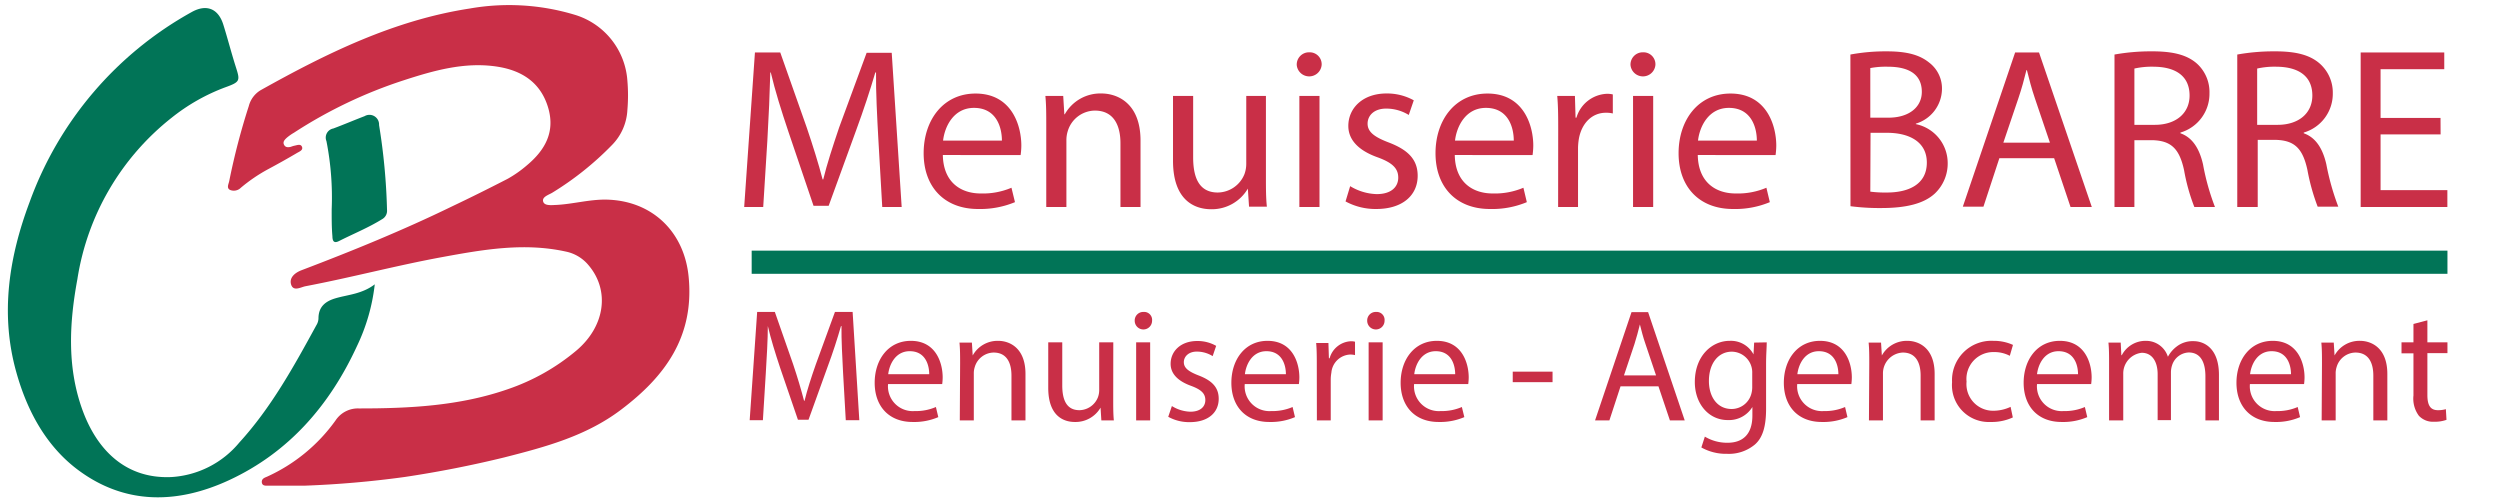 <svg id="Calque_1" data-name="Calque 1" xmlns="http://www.w3.org/2000/svg" viewBox="0 0 314 63.12"><defs><style>.cls-1{fill:#c92f47;}.cls-2{fill:#017457;}</style></defs><path class="cls-1" d="M38.27,61H33.74c-.36,0-.83.07-.86-.47,0-.39.31-.52.64-.65a21.47,21.47,0,0,0,8.63-7.08,3.36,3.36,0,0,1,2.93-1.5c6.33,0,12.64-.31,18.71-2.42a26.82,26.82,0,0,0,8.58-4.83C76,41,76.63,36.5,73.92,33.31a5,5,0,0,0-2.84-1.71c-5.21-1.15-10.31-.27-15.43.67-5.8,1.06-11.5,2.58-17.28,3.68-.61.12-1.55.72-1.82-.26-.22-.83.49-1.43,1.32-1.75,6.39-2.43,12.7-5,18.87-8,2.34-1.11,4.67-2.27,7-3.47a14.53,14.53,0,0,0,2.43-1.7c2.3-1.92,3.61-4.23,2.65-7.34s-3.32-4.59-6.37-5.06c-4.09-.63-8,.5-11.79,1.73a58.24,58.24,0,0,0-13.74,6.57,6.08,6.08,0,0,0-.92.65c-.22.21-.51.48-.33.85s.52.35.86.27a3.7,3.7,0,0,1,.4-.13c.36-.06.83-.29,1,.13s-.33.6-.62.77c-1.18.7-2.37,1.36-3.56,2a20.26,20.26,0,0,0-3.51,2.38,1.24,1.24,0,0,1-1.31.28c-.52-.22-.22-.74-.14-1.12a84.81,84.81,0,0,1,2.46-9.43,3.27,3.27,0,0,1,1.5-2C41,6.71,49.48,2.53,59,1.07a28.54,28.54,0,0,1,13.17.78,9.31,9.31,0,0,1,6.63,8.29,21.42,21.42,0,0,1,0,3.67,6.74,6.74,0,0,1-1.94,4.41,38.36,38.36,0,0,1-7.52,6c-.47.27-1.28.52-1.12,1.09s1.06.45,1.63.43c2.07-.1,4.09-.68,6.18-.67,5.85.06,10,4.05,10.48,9.89.65,7.37-3,12.35-8.51,16.5-4.37,3.31-9.51,4.68-14.7,6q-6.18,1.51-12.48,2.45A125.44,125.44,0,0,1,38.27,61Z"/><path class="cls-2" d="M47.07,35.71a24.18,24.18,0,0,1-2.24,7.77c-3.43,7.44-8.56,13.35-16.06,16.83-6.48,3-13.07,3.13-19-1.31-4-3-6.38-7.44-7.72-12.25C0,39.46,1.12,32.3,3.72,25.38A44.64,44.64,0,0,1,24.12,1.49c1.83-1,3.3-.41,3.93,1.61.55,1.75,1,3.52,1.56,5.28s.58,1.9-1.3,2.58a24.47,24.47,0,0,0-6.73,3.81A32.1,32.1,0,0,0,9.72,35.06c-1,5.42-1.31,10.9.56,16.22s5.57,8.87,11.2,8.64a12,12,0,0,0,8.58-4.34c4-4.38,6.85-9.56,9.68-14.74A1.7,1.7,0,0,0,40,40c0-1.5.9-2.18,2.19-2.55C43.76,37,45.49,36.92,47.07,35.71Z"/><path class="cls-2" d="M41.66,26.28A36.69,36.69,0,0,0,41,17.72a1.16,1.16,0,0,1,.86-1.58c1.32-.49,2.62-1.05,3.93-1.55a1.21,1.21,0,0,1,1.82,1.11,77.91,77.91,0,0,1,1,10.67,1.2,1.2,0,0,1-.6,1.15c-1.72,1.07-3.6,1.83-5.4,2.74-.69.36-.85,0-.86-.59C41.65,28.54,41.66,27.4,41.66,26.28Z"/><rect class="cls-2" x="94.41" y="31.48" width="212.99" height="2.91"/><path class="cls-1" d="M110.32,17.46c-.15-2.7-.32-6-.29-8.36h-.09c-.66,2.26-1.46,4.68-2.44,7.35l-3.42,9.4h-1.9l-3.13-9.23c-.92-2.73-1.7-5.23-2.24-7.52h-.06c-.06,2.41-.2,5.66-.37,8.56L95.86,26H93.47L94.82,6.59H98L101.32,16c.81,2.39,1.47,4.51,2,6.53h.08c.49-2,1.18-4.09,2-6.53l3.45-9.37H112L113.25,26h-2.44Z"/><path class="cls-1" d="M118.42,19.47c.06,3.42,2.24,4.83,4.77,4.83a9.15,9.15,0,0,0,3.85-.72l.44,1.81a11.38,11.38,0,0,1-4.63.86c-4.28,0-6.84-2.82-6.84-7s2.47-7.5,6.52-7.5c4.54,0,5.75,4,5.75,6.55a9.16,9.16,0,0,1-.09,1.18Zm7.42-1.81c0-1.61-.66-4.11-3.51-4.11-2.56,0-3.68,2.35-3.88,4.11Z"/><path class="cls-1" d="M131.41,15.82c0-1.44,0-2.62-.11-3.77h2.24l.14,2.3h.06a5.12,5.12,0,0,1,4.6-2.61c1.93,0,4.91,1.15,4.91,5.92V26h-2.52V18c0-2.25-.84-4.11-3.22-4.11a3.6,3.6,0,0,0-3.4,2.58,3.81,3.81,0,0,0-.17,1.18V26h-2.53Z"/><path class="cls-1" d="M159,22.17c0,1.44,0,2.7.12,3.79h-2.24l-.15-2.27h0a5.24,5.24,0,0,1-4.6,2.59c-2.19,0-4.8-1.21-4.8-6.09V12.05h2.53v7.71c0,2.64.8,4.42,3.1,4.42a3.66,3.66,0,0,0,3.34-2.3,3.75,3.75,0,0,0,.23-1.29V12.05H159Z"/><path class="cls-1" d="M166,8.15a1.57,1.57,0,0,1-3.13,0,1.54,1.54,0,0,1,1.58-1.58A1.5,1.5,0,0,1,166,8.15ZM163.2,26V12.05h2.53V26Z"/><path class="cls-1" d="M169.58,23.38a6.73,6.73,0,0,0,3.34,1c1.84,0,2.7-.92,2.7-2.07s-.72-1.87-2.59-2.55c-2.5-.89-3.68-2.27-3.68-3.94,0-2.24,1.81-4.08,4.8-4.08a6.92,6.92,0,0,1,3.42.86l-.63,1.84a5.38,5.38,0,0,0-2.85-.8c-1.49,0-2.32.86-2.32,1.89s.83,1.67,2.64,2.36c2.41.92,3.65,2.12,3.65,4.19,0,2.45-1.9,4.17-5.2,4.17A7.87,7.87,0,0,1,169,25.3Z"/><path class="cls-1" d="M182.72,19.47c.05,3.42,2.24,4.83,4.77,4.83a9.18,9.18,0,0,0,3.85-.72l.43,1.81a11.3,11.3,0,0,1-4.63.86c-4.28,0-6.84-2.82-6.84-7s2.47-7.5,6.53-7.5c4.54,0,5.75,4,5.75,6.55a9.16,9.16,0,0,1-.09,1.18Zm7.41-1.81c0-1.61-.66-4.11-3.5-4.11-2.56,0-3.68,2.35-3.88,4.11Z"/><path class="cls-1" d="M195.71,16.39c0-1.63,0-3-.12-4.34h2.22l.08,2.73H198a4.17,4.17,0,0,1,3.85-3,3.11,3.11,0,0,1,.72.08v2.39a3.66,3.66,0,0,0-.86-.09c-1.79,0-3.05,1.35-3.4,3.25a8,8,0,0,0-.11,1.18V26h-2.5Z"/><path class="cls-1" d="M207.92,8.15a1.57,1.57,0,0,1-3.13,0,1.54,1.54,0,0,1,1.58-1.58A1.5,1.5,0,0,1,207.92,8.15ZM205.11,26V12.05h2.53V26Z"/><path class="cls-1" d="M213.24,19.47c.06,3.42,2.24,4.83,4.77,4.83a9.18,9.18,0,0,0,3.85-.72l.43,1.81a11.28,11.28,0,0,1-4.62.86c-4.29,0-6.84-2.82-6.84-7s2.47-7.5,6.52-7.5c4.54,0,5.75,4,5.75,6.55a9.16,9.16,0,0,1-.09,1.18Zm7.42-1.81c0-1.61-.67-4.11-3.51-4.11-2.56,0-3.68,2.35-3.88,4.11Z"/><path class="cls-1" d="M232.41,6.85a24.26,24.26,0,0,1,4.57-.4c2.5,0,4.11.43,5.32,1.41a4.08,4.08,0,0,1,1.61,3.42,4.6,4.6,0,0,1-3.28,4.25v.06a5,5,0,0,1,4,4.85A5.19,5.19,0,0,1,243,24.32c-1.35,1.24-3.54,1.81-6.7,1.81a28.39,28.39,0,0,1-3.88-.23Zm2.5,7.93h2.27c2.65,0,4.2-1.37,4.2-3.24,0-2.27-1.73-3.16-4.26-3.16a10.45,10.45,0,0,0-2.21.17Zm0,9.29a14.35,14.35,0,0,0,2.1.11c2.59,0,5-.95,5-3.76,0-2.65-2.27-3.74-5-3.74h-2.07Z"/><path class="cls-1" d="M251.12,19.87l-2,6.09h-2.59L253.1,6.59h3L262.73,26h-2.67L258,19.87Zm6.35-1.95-1.89-5.58c-.43-1.26-.72-2.41-1-3.53h-.06c-.28,1.15-.6,2.32-1,3.5l-1.9,5.61Z"/><path class="cls-1" d="M265.58,6.85a25.87,25.87,0,0,1,4.8-.4c2.67,0,4.4.49,5.6,1.58a4.83,4.83,0,0,1,1.53,3.68,5.08,5.08,0,0,1-3.65,4.94v.09c1.49.52,2.38,1.89,2.84,3.91A29.46,29.46,0,0,0,278.2,26h-2.59a24.19,24.19,0,0,1-1.29-4.62c-.58-2.68-1.61-3.68-3.88-3.77h-2.36V26h-2.5Zm2.5,8.83h2.56c2.67,0,4.37-1.47,4.37-3.68,0-2.5-1.81-3.59-4.46-3.62a10,10,0,0,0-2.47.23Z"/><path class="cls-1" d="M281,6.85a26,26,0,0,1,4.8-.4c2.67,0,4.4.49,5.61,1.58A4.85,4.85,0,0,1,293,11.71a5.08,5.08,0,0,1-3.65,4.94v.09c1.49.52,2.38,1.89,2.84,3.91a31.32,31.32,0,0,0,1.5,5.31h-2.59a25.88,25.88,0,0,1-1.29-4.62c-.58-2.68-1.61-3.68-3.88-3.77h-2.36V26H281Zm2.5,8.83h2.56c2.67,0,4.37-1.47,4.37-3.68,0-2.5-1.81-3.59-4.46-3.62a10,10,0,0,0-2.47.23Z"/><path class="cls-1" d="M306.54,16.88H299v7h8.39V26H296.5V6.59H307v2.1h-8v6.12h7.53Z"/><path class="cls-1" d="M105.89,46.82c-.1-1.89-.22-4.17-.2-5.87h-.06c-.46,1.6-1,3.29-1.7,5.17l-2.38,6.6h-1.33L98,46.24c-.64-1.92-1.18-3.67-1.56-5.29h0c0,1.7-.14,4-.26,6l-.36,5.83H94.16l.94-13.6h2.22l2.3,6.58c.56,1.67,1,3.16,1.37,4.58h.06c.34-1.38.82-2.87,1.42-4.58l2.4-6.58h2.22l.84,13.6h-1.7Z"/><path class="cls-1" d="M111.54,48.24a3.11,3.11,0,0,0,3.32,3.39,6.36,6.36,0,0,0,2.69-.51l.3,1.27a7.66,7.66,0,0,1-3.23.61c-3,0-4.76-2-4.76-4.92s1.72-5.27,4.54-5.27c3.17,0,4,2.8,4,4.6a6.84,6.84,0,0,1-.06.83ZM116.71,47c0-1.13-.46-2.89-2.45-2.89-1.78,0-2.56,1.66-2.7,2.89Z"/><path class="cls-1" d="M120.59,45.68c0-1,0-1.84-.08-2.65h1.56l.1,1.62h0a3.57,3.57,0,0,1,3.21-1.84c1.34,0,3.42.81,3.42,4.16V52.8h-1.76V47.17c0-1.58-.58-2.89-2.24-2.89a2.52,2.52,0,0,0-2.37,1.82,2.55,2.55,0,0,0-.12.83V52.8h-1.76Z"/><path class="cls-1" d="M139.82,50.13c0,1,0,1.9.08,2.67h-1.57l-.1-1.6h0A3.63,3.63,0,0,1,135,53c-1.52,0-3.34-.85-3.34-4.28V43h1.76v5.41c0,1.85.56,3.11,2.16,3.11a2.55,2.55,0,0,0,2.32-1.62,2.59,2.59,0,0,0,.16-.91V43h1.77Z"/><path class="cls-1" d="M144.7,40.29a1.09,1.09,0,1,1-2.18,0,1.07,1.07,0,0,1,1.1-1.11A1,1,0,0,1,144.7,40.29Zm-2,12.51V43h1.76V52.8Z"/><path class="cls-1" d="M147.19,51a4.61,4.61,0,0,0,2.32.71c1.28,0,1.88-.65,1.88-1.46s-.5-1.31-1.8-1.79c-1.74-.63-2.56-1.59-2.56-2.76,0-1.58,1.26-2.87,3.34-2.87a4.72,4.72,0,0,1,2.38.61l-.44,1.29a3.76,3.76,0,0,0-2-.57c-1,0-1.62.61-1.62,1.33s.58,1.17,1.84,1.66c1.68.64,2.54,1.49,2.54,2.94,0,1.72-1.32,2.93-3.62,2.93a5.41,5.41,0,0,1-2.72-.67Z"/><path class="cls-1" d="M156.34,48.24a3.11,3.11,0,0,0,3.32,3.39,6.39,6.39,0,0,0,2.69-.51l.3,1.27a7.7,7.7,0,0,1-3.23.61c-3,0-4.76-2-4.76-4.92s1.72-5.27,4.54-5.27c3.17,0,4,2.8,4,4.6a6.84,6.84,0,0,1-.06.83ZM161.51,47c0-1.13-.47-2.89-2.45-2.89-1.78,0-2.56,1.66-2.7,2.89Z"/><path class="cls-1" d="M165.39,46.08c0-1.15,0-2.14-.08-3h1.54l.06,1.92H167a2.91,2.91,0,0,1,2.69-2.14,1.9,1.9,0,0,1,.5.06v1.68a2.6,2.6,0,0,0-.6-.07,2.48,2.48,0,0,0-2.37,2.28,5.19,5.19,0,0,0-.08.83V52.8h-1.74Z"/><path class="cls-1" d="M173.9,40.29a1.09,1.09,0,1,1-2.18,0,1.07,1.07,0,0,1,1.1-1.11A1,1,0,0,1,173.9,40.29Zm-2,12.51V43h1.76V52.8Z"/><path class="cls-1" d="M177.61,48.24a3.11,3.11,0,0,0,3.32,3.39,6.34,6.34,0,0,0,2.68-.51l.31,1.27a7.74,7.74,0,0,1-3.23.61c-3,0-4.77-2-4.77-4.92s1.73-5.27,4.55-5.27c3.16,0,4,2.8,4,4.6a6.84,6.84,0,0,1-.06.83ZM182.77,47c0-1.13-.46-2.89-2.44-2.89-1.78,0-2.56,1.66-2.7,2.89Z"/><path class="cls-1" d="M195,46.68V48h-5V46.68Z"/><path class="cls-1" d="M203.54,48.52l-1.4,4.28h-1.8l4.58-13.6H207l4.6,13.6h-1.86l-1.44-4.28ZM208,47.15l-1.32-3.92c-.31-.88-.51-1.69-.71-2.48h0c-.2.81-.42,1.64-.68,2.46l-1.32,3.94Z"/><path class="cls-1" d="M221.9,43c0,.71-.08,1.5-.08,2.69v5.66c0,2.24-.44,3.62-1.38,4.46A5.09,5.09,0,0,1,216.92,57a6.31,6.31,0,0,1-3.23-.8l.44-1.36a5.43,5.43,0,0,0,2.85.77c1.8,0,3.12-.95,3.12-3.41V51.12h0A3.45,3.45,0,0,1,217,52.76c-2.4,0-4.13-2.06-4.13-4.77,0-3.3,2.15-5.18,4.37-5.18a3.21,3.21,0,0,1,3,1.7h0l.08-1.48Zm-1.82,3.86a2.6,2.6,0,0,0-2.56-2.69c-1.68,0-2.88,1.44-2.88,3.69,0,1.92,1,3.51,2.86,3.51a2.57,2.57,0,0,0,2.44-1.81,3.13,3.13,0,0,0,.14-1Z"/><path class="cls-1" d="M225.73,48.24a3.12,3.12,0,0,0,3.33,3.39,6.34,6.34,0,0,0,2.68-.51l.3,1.27a7.66,7.66,0,0,1-3.23.61c-3,0-4.76-2-4.76-4.92s1.72-5.27,4.54-5.27c3.17,0,4,2.8,4,4.6a6.84,6.84,0,0,1-.06.83ZM230.9,47c0-1.13-.46-2.89-2.45-2.89-1.78,0-2.56,1.66-2.7,2.89Z"/><path class="cls-1" d="M234.78,45.68c0-1,0-1.84-.08-2.65h1.56l.1,1.62h0a3.58,3.58,0,0,1,3.21-1.84c1.34,0,3.42.81,3.42,4.16V52.8h-1.76V47.17c0-1.58-.58-2.89-2.24-2.89a2.61,2.61,0,0,0-2.49,2.65V52.8h-1.76Z"/><path class="cls-1" d="M252.81,52.43A6.36,6.36,0,0,1,250,53a4.62,4.62,0,0,1-4.82-5,4.94,4.94,0,0,1,5.2-5.19,5.79,5.79,0,0,1,2.45.51l-.4,1.37a4.14,4.14,0,0,0-2-.47A3.37,3.37,0,0,0,247,47.93a3.34,3.34,0,0,0,3.36,3.66,5.07,5.07,0,0,0,2.17-.49Z"/><path class="cls-1" d="M255.85,48.24a3.11,3.11,0,0,0,3.32,3.39,6.36,6.36,0,0,0,2.69-.51l.3,1.27a7.66,7.66,0,0,1-3.23.61c-3,0-4.76-2-4.76-4.92s1.72-5.27,4.54-5.27c3.17,0,4,2.8,4,4.6a6.84,6.84,0,0,1-.06.83ZM261,47c0-1.13-.46-2.89-2.45-2.89-1.78,0-2.56,1.66-2.7,2.89Z"/><path class="cls-1" d="M264.9,45.68c0-1,0-1.84-.08-2.65h1.54l.08,1.58h.06a3.36,3.36,0,0,1,3.05-1.8,2.87,2.87,0,0,1,2.74,2h0a3.92,3.92,0,0,1,1.08-1.27,3.28,3.28,0,0,1,2.15-.69c1.28,0,3.18.85,3.18,4.24V52.8H277V47.27c0-1.88-.68-3-2.1-3a2.29,2.29,0,0,0-2.09,1.62,2.9,2.9,0,0,0-.14.88v6H271V47c0-1.56-.68-2.69-2-2.69a2.61,2.61,0,0,0-2.32,2.65V52.8H264.9Z"/><path class="cls-1" d="M282.59,48.24a3.11,3.11,0,0,0,3.32,3.39,6.34,6.34,0,0,0,2.68-.51l.3,1.27a7.64,7.64,0,0,1-3.22.61c-3,0-4.77-2-4.77-4.92s1.73-5.27,4.55-5.27c3.16,0,4,2.8,4,4.6a6.84,6.84,0,0,1-.06.83ZM287.75,47c0-1.13-.46-2.89-2.44-2.89-1.78,0-2.56,1.66-2.7,2.89Z"/><path class="cls-1" d="M291.64,45.68c0-1,0-1.84-.08-2.65h1.56l.1,1.62h0a3.55,3.55,0,0,1,3.2-1.84c1.35,0,3.43.81,3.43,4.16V52.8h-1.76V47.17c0-1.58-.58-2.89-2.25-2.89a2.51,2.51,0,0,0-2.36,1.82,2.55,2.55,0,0,0-.12.83V52.8h-1.76Z"/><path class="cls-1" d="M304.88,40.23V43h2.52v1.35h-2.52v5.27c0,1.21.33,1.9,1.32,1.9a3.45,3.45,0,0,0,1-.13l.08,1.34a4.31,4.31,0,0,1-1.56.24,2.42,2.42,0,0,1-1.91-.75,3.63,3.63,0,0,1-.68-2.54V44.38h-1.5V43h1.5V40.69Z"/></svg>